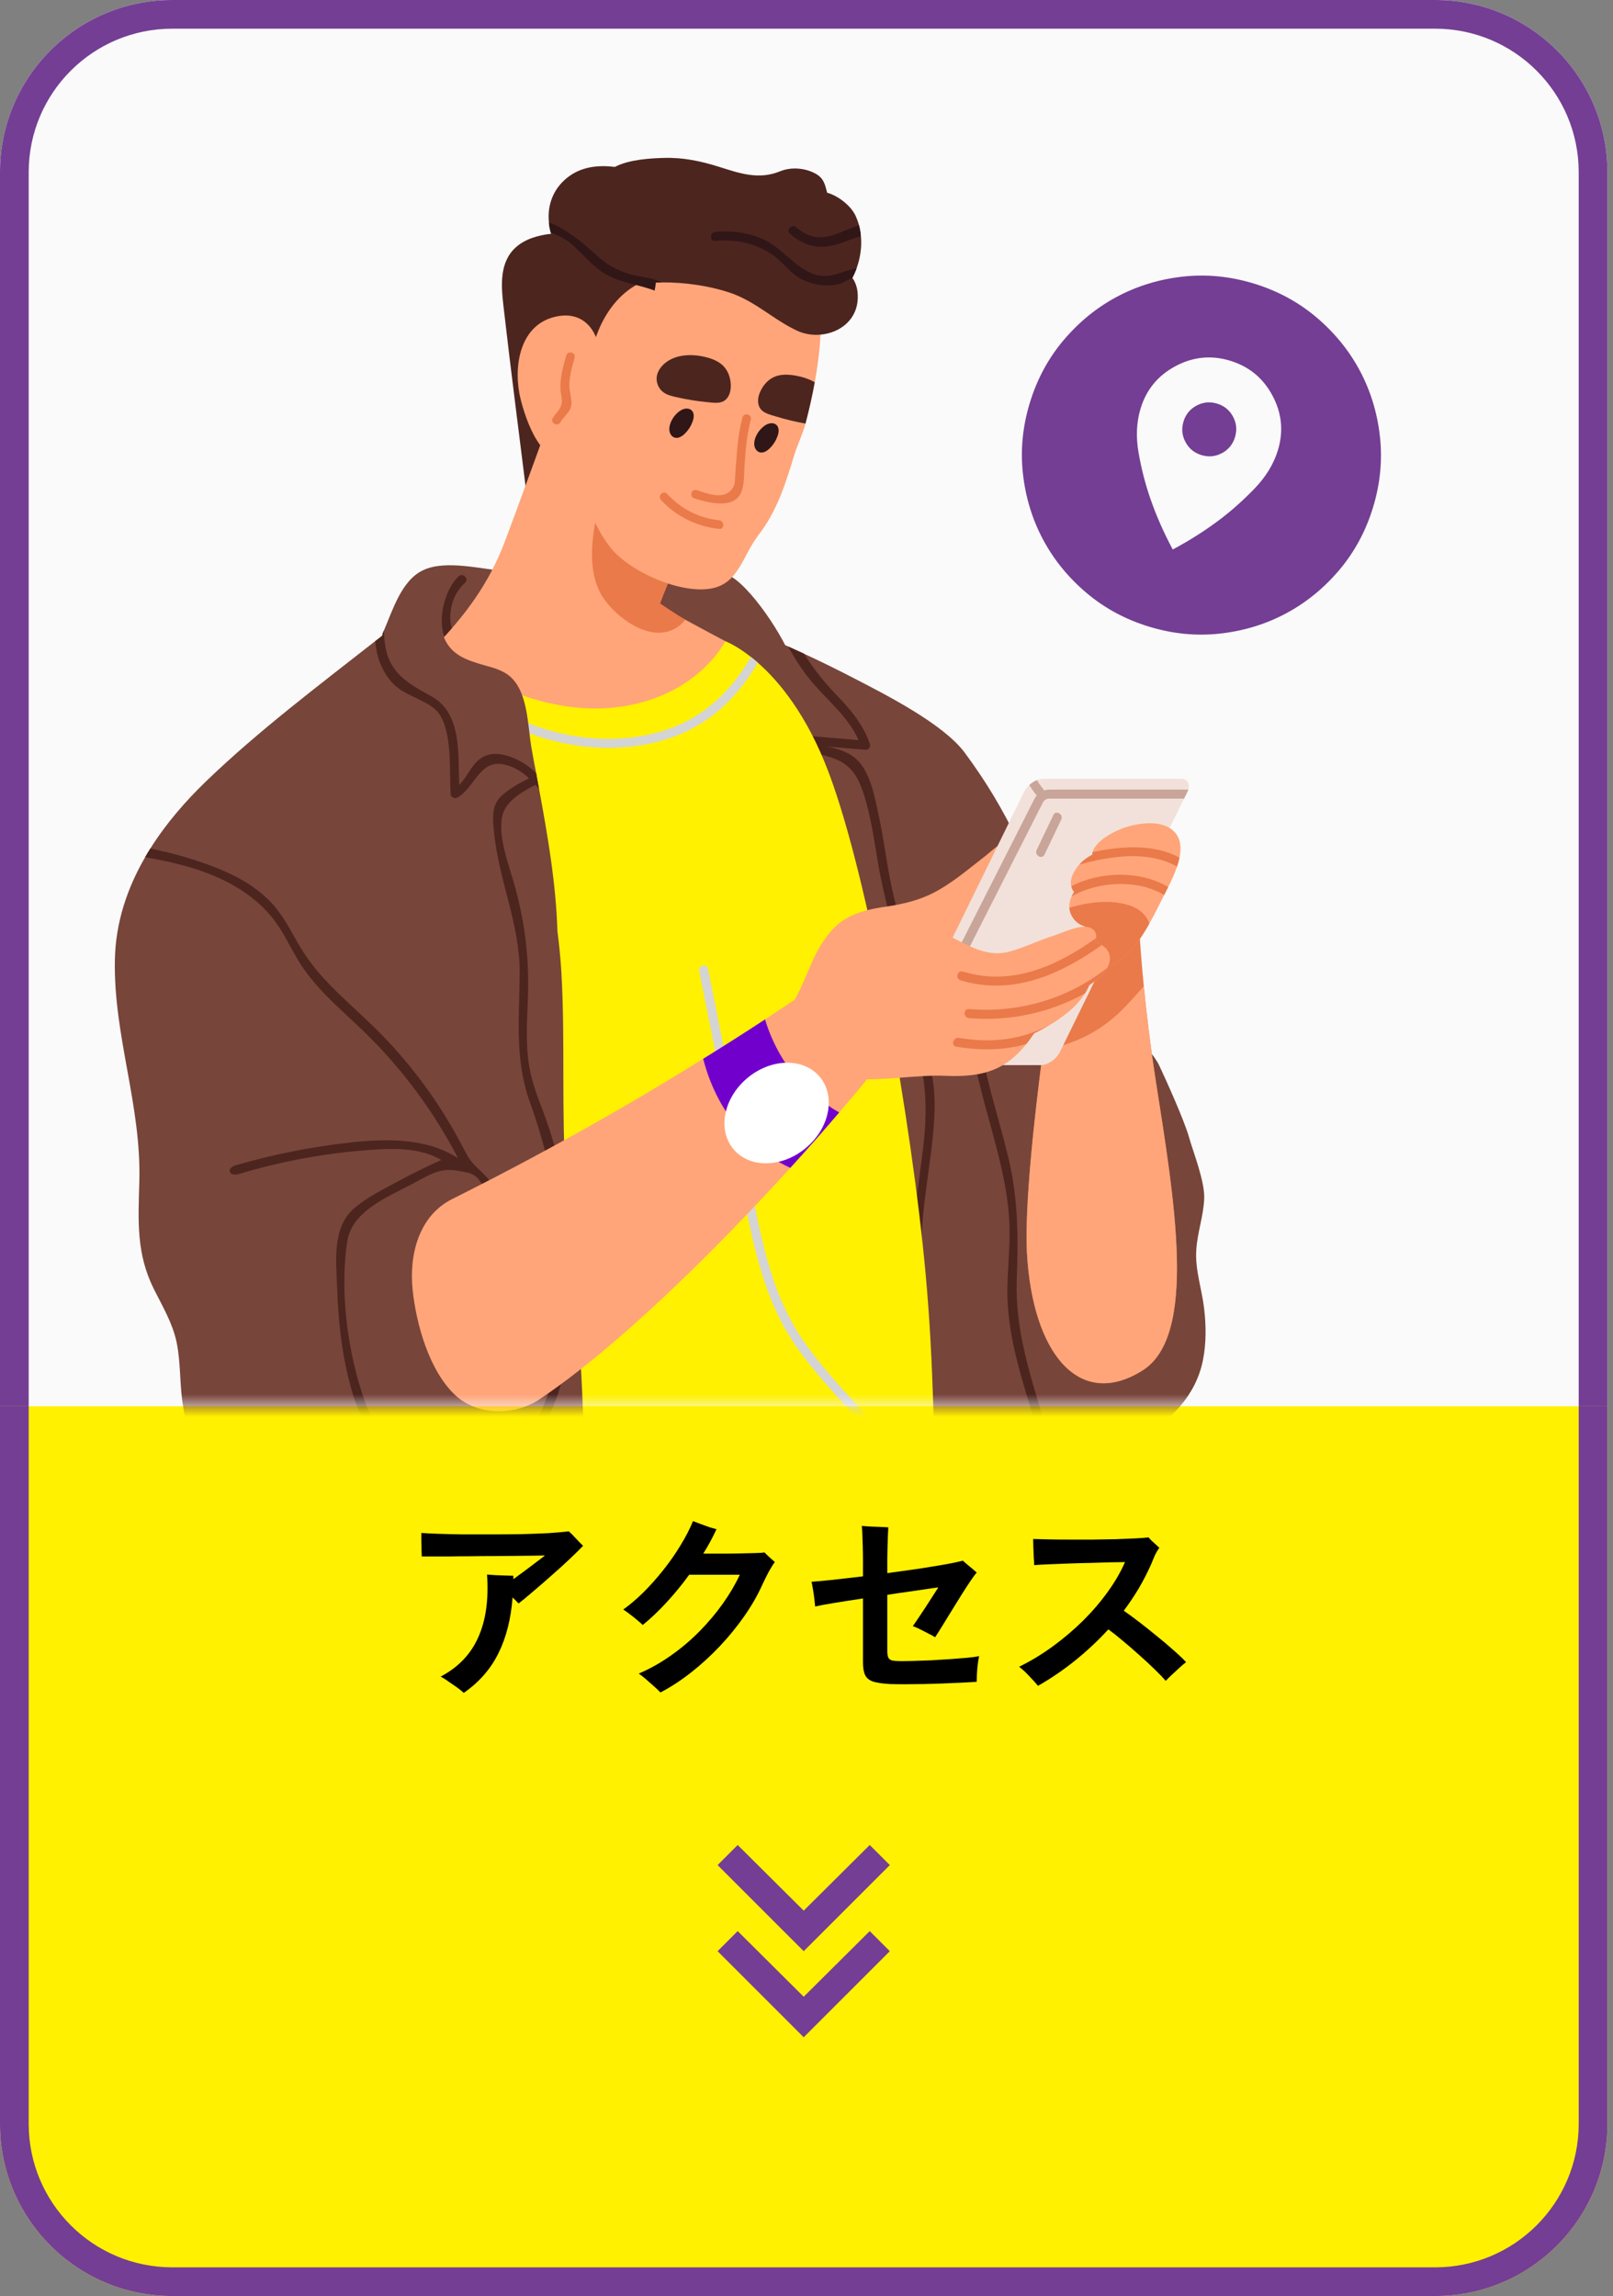 <svg width="144" height="205" viewBox="0 0 144 205" fill="none" xmlns="http://www.w3.org/2000/svg">
<rect x="0" y="0" width="144" height="205" fill="#808080" stroke="none"/>
<path d="M0 15.375C0 6.884 6.884 0 15.375 0H128.125C136.616 0 143.5 6.884 143.5 15.375V189.625C143.5 198.116 136.616 205 128.125 205H15.375C6.884 205 0 198.116 0 189.625V15.375Z" fill="#FAFAFA"/>
<path fill-rule="evenodd" clip-rule="evenodd" d="M128.125 2.562H15.375C8.299 2.562 2.562 8.299 2.562 15.375V189.625C2.562 196.701 8.299 202.438 15.375 202.438H128.125C135.201 202.438 140.938 196.701 140.938 189.625V15.375C140.938 8.299 135.201 2.562 128.125 2.562ZM15.375 0C6.884 0 0 6.884 0 15.375V189.625C0 198.116 6.884 205 15.375 205H128.125C136.616 205 143.5 198.116 143.5 189.625V15.375C143.5 6.884 136.616 0 128.125 0H15.375Z" fill="#743E94"/>
<path d="M0 125.562H143.5V189.625C143.5 198.116 136.616 205 128.125 205H15.375C6.884 205 0 198.116 0 189.625V125.562Z" fill="#FFF100"/>
<path fill-rule="evenodd" clip-rule="evenodd" d="M143.5 125.562H140.938V189.625C140.938 196.701 135.201 202.438 128.125 202.438H15.375C8.299 202.438 2.562 196.701 2.562 189.625V125.562H0V189.625C0 198.116 6.884 205 15.375 205H128.125C136.616 205 143.5 198.116 143.5 189.625V125.562Z" fill="#743E94"/>
<path d="M92.666 150.521C92.462 150.27 92.199 149.977 91.876 149.643C91.565 149.308 91.266 149.033 90.98 148.817C92.008 148.315 93.006 147.711 93.975 147.006C94.956 146.288 95.865 145.517 96.702 144.692C97.539 143.855 98.274 142.994 98.908 142.109C99.554 141.212 100.062 140.333 100.433 139.472C100.134 139.472 99.715 139.478 99.177 139.49C98.651 139.502 98.059 139.52 97.401 139.544C96.743 139.556 96.086 139.574 95.428 139.598C94.77 139.621 94.166 139.645 93.616 139.669C93.066 139.693 92.636 139.717 92.325 139.741C92.325 139.562 92.313 139.328 92.289 139.041C92.277 138.754 92.265 138.461 92.253 138.163C92.241 137.852 92.235 137.6 92.235 137.409C92.594 137.421 93.054 137.433 93.616 137.445C94.178 137.457 94.8 137.463 95.482 137.463C96.175 137.463 96.875 137.463 97.581 137.463C98.298 137.451 98.986 137.439 99.643 137.427C100.301 137.403 100.881 137.379 101.383 137.355C101.885 137.331 102.268 137.302 102.531 137.266C102.603 137.337 102.699 137.439 102.818 137.571C102.95 137.69 103.081 137.81 103.213 137.929C103.344 138.049 103.44 138.139 103.5 138.198C103.356 138.39 103.219 138.623 103.087 138.898C102.968 139.173 102.86 139.43 102.764 139.669C102.442 140.399 102.077 141.11 101.67 141.804C101.264 142.485 100.815 143.155 100.325 143.813C100.708 144.076 101.156 144.405 101.67 144.799C102.184 145.194 102.711 145.613 103.249 146.055C103.787 146.486 104.289 146.91 104.755 147.329C105.222 147.735 105.599 148.094 105.886 148.405C105.742 148.512 105.545 148.68 105.294 148.907C105.054 149.122 104.815 149.344 104.576 149.571C104.349 149.786 104.181 149.953 104.074 150.073C103.823 149.786 103.482 149.433 103.051 149.015C102.621 148.596 102.155 148.166 101.652 147.723C101.162 147.281 100.678 146.862 100.199 146.468C99.721 146.061 99.302 145.732 98.944 145.481C98.047 146.462 97.066 147.382 96.002 148.243C94.95 149.092 93.838 149.852 92.666 150.521Z" fill="black"/>
<path d="M79.446 150.36C78.812 150.324 78.316 150.252 77.957 150.145C77.61 150.025 77.371 149.834 77.24 149.571C77.108 149.296 77.042 148.913 77.042 148.423V142.719C76.074 142.862 75.195 143 74.405 143.131C73.616 143.263 73.072 143.364 72.773 143.436C72.761 143.269 72.737 143.041 72.701 142.754C72.665 142.467 72.624 142.18 72.576 141.893C72.528 141.606 72.486 141.385 72.45 141.23C72.809 141.206 73.401 141.152 74.226 141.068C75.063 140.973 76.002 140.865 77.042 140.745V139.4C77.042 138.97 77.036 138.545 77.024 138.127C77.012 137.708 77 137.331 76.988 136.997C76.976 136.662 76.959 136.411 76.935 136.243C77.126 136.255 77.377 136.273 77.688 136.297C78.011 136.309 78.322 136.321 78.621 136.333C78.932 136.345 79.159 136.357 79.302 136.369C79.29 136.524 79.278 136.775 79.266 137.122C79.254 137.457 79.243 137.816 79.231 138.198C79.219 138.569 79.213 138.904 79.213 139.203V140.458C80.181 140.327 81.12 140.195 82.029 140.064C82.938 139.92 83.739 139.789 84.432 139.669C85.138 139.538 85.646 139.43 85.957 139.346C86.065 139.442 86.202 139.562 86.37 139.705C86.549 139.849 86.716 139.986 86.872 140.118C87.027 140.249 87.135 140.345 87.195 140.405C87.075 140.536 86.902 140.769 86.675 141.104C86.447 141.439 86.19 141.834 85.903 142.288C85.616 142.743 85.323 143.215 85.024 143.705C84.725 144.195 84.438 144.662 84.163 145.104C83.9 145.535 83.673 145.894 83.482 146.181C83.362 146.097 83.165 145.989 82.89 145.858C82.627 145.714 82.358 145.577 82.083 145.445C81.82 145.314 81.622 145.23 81.491 145.194C81.61 145.027 81.766 144.799 81.957 144.512C82.16 144.213 82.376 143.891 82.603 143.544C82.83 143.197 83.045 142.862 83.249 142.539C83.464 142.216 83.637 141.947 83.769 141.732C83.553 141.756 83.213 141.804 82.746 141.876C82.292 141.947 81.76 142.025 81.15 142.109C80.54 142.192 79.894 142.288 79.213 142.396V147.418C79.213 147.669 79.243 147.861 79.302 147.992C79.362 148.124 79.482 148.213 79.661 148.261C79.852 148.297 80.139 148.315 80.522 148.315C80.725 148.315 81.06 148.309 81.527 148.297C81.993 148.285 82.513 148.267 83.087 148.243C83.673 148.207 84.253 148.172 84.827 148.136C85.413 148.088 85.939 148.046 86.406 148.01C86.872 147.962 87.207 147.914 87.41 147.867C87.362 148.082 87.32 148.339 87.284 148.638C87.249 148.937 87.225 149.224 87.213 149.499C87.201 149.774 87.195 149.995 87.195 150.163C86.86 150.187 86.436 150.21 85.921 150.234C85.407 150.258 84.851 150.282 84.253 150.306C83.667 150.33 83.075 150.348 82.477 150.36C81.879 150.372 81.317 150.378 80.791 150.378C80.265 150.378 79.817 150.372 79.446 150.36Z" fill="black"/>
<path d="M58.961 151.113C58.853 150.994 58.68 150.826 58.441 150.611C58.202 150.396 57.95 150.174 57.688 149.947C57.424 149.72 57.203 149.547 57.024 149.427C58.028 148.997 58.985 148.458 59.894 147.813C60.815 147.167 61.664 146.449 62.441 145.66C63.23 144.859 63.93 144.028 64.54 143.167C65.15 142.306 65.652 141.451 66.046 140.602H61.526C60.892 141.475 60.217 142.3 59.499 143.077C58.794 143.843 58.088 144.512 57.383 145.086C57.155 144.871 56.868 144.626 56.522 144.351C56.175 144.076 55.882 143.86 55.643 143.705C56.228 143.286 56.826 142.778 57.436 142.18C58.046 141.57 58.632 140.913 59.194 140.207C59.768 139.49 60.282 138.754 60.737 138.001C61.203 137.247 61.58 136.518 61.867 135.812C62.046 135.884 62.267 135.968 62.531 136.064C62.794 136.159 63.057 136.255 63.32 136.351C63.583 136.434 63.798 136.494 63.966 136.53C63.619 137.283 63.224 138.013 62.782 138.718C63.248 138.718 63.762 138.718 64.324 138.718C64.898 138.718 65.46 138.712 66.01 138.7C66.561 138.688 67.039 138.677 67.445 138.665C67.852 138.653 68.121 138.635 68.253 138.611C68.312 138.671 68.408 138.766 68.54 138.898C68.671 139.017 68.797 139.131 68.916 139.239C69.048 139.346 69.132 139.424 69.168 139.472C69.024 139.663 68.845 139.95 68.629 140.333C68.426 140.715 68.223 141.128 68.019 141.57C67.601 142.491 67.069 143.412 66.423 144.333C65.777 145.254 65.054 146.139 64.253 146.988C63.451 147.837 62.602 148.614 61.706 149.319C60.809 150.025 59.894 150.623 58.961 151.113Z" fill="black"/>
<path d="M41.4 151.149C41.304 151.054 41.131 150.91 40.88 150.719C40.629 150.539 40.36 150.354 40.073 150.163C39.798 149.959 39.553 149.804 39.337 149.696C40.904 148.871 42.022 147.705 42.691 146.199C43.373 144.692 43.636 142.82 43.481 140.584C43.66 140.596 43.905 140.614 44.216 140.638C44.539 140.65 44.856 140.662 45.167 140.674C45.478 140.686 45.699 140.692 45.831 140.692V140.997C46.177 140.746 46.536 140.482 46.907 140.207C47.278 139.932 47.618 139.675 47.929 139.436C48.252 139.197 48.491 139.012 48.647 138.88C48.479 138.88 48.174 138.886 47.732 138.898C47.289 138.898 46.751 138.904 46.118 138.916C45.496 138.916 44.826 138.922 44.109 138.934C43.403 138.934 42.697 138.94 41.992 138.952C41.286 138.952 40.629 138.958 40.019 138.97C39.409 138.97 38.895 138.97 38.476 138.97C38.058 138.97 37.783 138.97 37.651 138.97C37.651 138.814 37.645 138.611 37.633 138.36C37.633 138.097 37.627 137.828 37.615 137.553C37.615 137.278 37.615 137.05 37.615 136.871C37.95 136.895 38.434 136.919 39.068 136.943C39.702 136.967 40.425 136.985 41.239 136.997C42.064 136.997 42.925 136.997 43.822 136.997C44.73 136.997 45.621 136.991 46.494 136.979C47.367 136.955 48.174 136.925 48.916 136.889C49.669 136.841 50.291 136.787 50.781 136.728C50.961 136.883 51.17 137.092 51.409 137.355C51.648 137.618 51.864 137.84 52.055 138.019C51.768 138.318 51.379 138.701 50.889 139.167C50.411 139.621 49.885 140.1 49.31 140.602C48.748 141.104 48.198 141.583 47.66 142.037C47.134 142.491 46.68 142.868 46.297 143.167C46.142 143 45.962 142.82 45.759 142.629C45.615 144.554 45.191 146.222 44.485 147.634C43.792 149.033 42.763 150.205 41.4 151.149Z" fill="black"/>
<mask id="mask0_805_2637" style="mask-type:alpha" maskUnits="userSpaceOnUse" x="56" y="157" width="32" height="32">
<path d="M56.375 157.555H87.125V188.305H56.375V157.555Z" fill="#D9D9D9"/>
</mask>
<g mask="url(#mask0_805_2637)">
<path d="M71.75 181.899L64.062 174.212L65.856 172.418L71.75 178.28L77.644 172.418L79.438 174.212L71.75 181.899ZM71.75 174.212L64.062 166.524L65.856 164.73L71.75 170.592L77.644 164.73L79.438 166.524L71.75 174.212Z" fill="#743E94"/>
</g>
<mask id="mask1_805_2637" style="mask-type:alpha" maskUnits="userSpaceOnUse" x="3" y="3" width="137" height="123">
<path d="M3.844 15.375C3.844 9.006 9.006 3.844 15.375 3.844H128.125C134.494 3.844 139.656 9.006 139.656 15.375V125.562H3.844V15.375Z" fill="#D9D9D9"/>
</mask>
<g mask="url(#mask1_805_2637)">
<path d="M107.496 116.835C107.301 115.101 106.681 113.376 106.797 111.618C106.887 110.071 107.439 108.596 107.505 107.033C107.571 105.502 106.568 102.998 106.145 101.524C105.721 100.024 104.137 96.512 103.476 95.102C102.589 93.197 95.477 86.215 94.343 83.346C91.841 77.035 90.117 72.588 86.101 67.169C84.17 64.609 79.089 62.033 76.239 60.558C74.765 59.797 73.274 59.058 71.768 58.363C71.295 58.144 70.816 57.926 70.342 57.714C70.066 57.584 69.797 57.462 69.521 57.34C69.163 57.178 68.796 57.016 68.43 56.863C67.126 56.296 65.815 55.753 64.496 55.226C64.179 55.096 63.95 55.46 64 55.728C64.082 56.255 64.204 56.766 64.351 57.259C64.147 57.349 63.993 57.575 64.131 57.834C68.163 65.221 72.063 72.723 74.808 80.703C76.42 85.418 77.577 90.254 78.539 95.14C76.495 98.455 74.476 101.783 72.479 105.129C72.413 104.975 72.357 104.829 72.291 104.676C72.088 104.199 71.388 104.611 71.592 105.09C71.723 105.39 71.845 105.698 71.959 106.007C71.128 107.4 70.281 108.794 69.457 110.195C69.188 110.647 69.897 111.052 70.157 110.607C70.865 109.4 71.59 108.209 72.298 107.009C73.878 112.079 73.357 117.524 73.74 122.781C74.156 128.556 75.417 134.219 76.517 139.9C78.674 151.088 80.166 162.414 81.787 173.69C81.445 173.577 81.103 173.447 80.768 173.309C80.279 173.116 80.069 173.902 80.549 174.095C80.997 174.273 81.452 174.429 81.916 174.573C81.997 175.187 82.088 175.795 82.176 176.412C82.249 176.923 83.039 176.705 82.966 176.194C82.894 175.748 82.835 175.295 82.772 174.841C87.038 176.072 91.615 176.032 95.859 174.597C97.301 174.111 99.94 173.478 100.185 171.704C100.364 170.351 99.99 168.763 99.875 167.401C99.737 165.724 99.581 164.046 99.402 162.378C98.408 152.948 96.828 143.59 94.712 134.354C94.386 132.913 94.044 131.479 93.686 130.045C93.833 130.013 93.983 129.896 94.141 129.923C98.36 130.648 106.145 127.712 107.392 121.446C107.695 119.926 107.677 118.359 107.498 116.828L107.496 116.835Z" fill="#78453A"/>
<path d="M94.711 134.359C93.84 131.709 93.009 129.045 92.203 126.37C91.078 122.66 89.874 118.942 89.93 115.029C89.971 112.915 90.231 110.816 90.084 108.702C89.946 106.619 89.498 104.579 88.984 102.569C88.056 98.98 86.924 95.456 86.492 91.761C86.436 91.243 87.25 91.25 87.307 91.761C87.771 95.74 89.1 99.506 90.028 103.386C90.908 107.072 90.908 110.508 90.768 114.275C90.614 118.665 91.95 122.75 93.21 126.904C93.52 127.917 93.828 128.921 94.138 129.926C93.984 129.975 93.828 130.016 93.683 130.047C94.041 131.481 94.383 132.916 94.709 134.357L94.711 134.359Z" fill="#4D251F"/>
<path d="M103.153 96.309C104.816 107.002 106.965 119.251 101.989 122.367C96.305 125.931 92.168 120.764 91.681 111.868C91.457 107.74 92.333 99.761 93.114 93.816C93.668 89.552 94.166 86.33 94.166 86.33L101.643 81.628C101.643 81.628 101.729 84.148 102.114 88.052C102.342 90.392 102.673 93.224 103.153 96.309Z" fill="#EA7A4A"/>
<path d="M103.153 96.309C102.675 93.224 102.342 90.392 102.114 88.052C101.469 88.802 100.799 89.538 100.099 90.239C98.069 92.238 95.826 93.204 93.114 93.819C92.335 99.761 91.457 107.74 91.681 111.87C92.168 120.766 96.305 125.933 101.989 122.369C106.964 119.253 104.819 107.002 103.153 96.311V96.309Z" fill="#FFA579"/>
<path d="M77.274 66.948C75.4 66.786 73.528 66.633 71.662 66.471C71.142 66.43 71.133 65.62 71.662 65.66C73.324 65.806 74.985 65.944 76.647 66.081C75.784 64.136 74.145 62.767 72.738 61.188C71.794 60.135 71.044 58.937 70.343 57.712C70.816 57.924 71.296 58.142 71.769 58.36C72.568 59.592 73.446 60.767 74.514 61.877C75.841 63.255 77.038 64.6 77.665 66.439C77.747 66.673 77.527 66.973 77.274 66.95V66.948Z" fill="#4D251F"/>
<path d="M83.419 97.829C83.314 95.836 82.805 93.976 82.165 92.096C81.35 89.7 80.983 87.498 80.793 84.983C80.644 83.024 80.025 81.176 79.616 79.266C79.159 77.129 78.916 74.95 78.45 72.815C78.104 71.224 77.721 68.983 76.483 67.806C75.331 66.709 73.267 66.594 71.804 66.229C71.295 66.103 71.078 66.891 71.587 67.017C72.535 67.254 73.606 67.389 74.516 67.745C76.035 68.341 76.648 69.438 77.121 70.931C77.744 72.894 78.027 74.95 78.369 76.976C78.692 78.897 79.177 80.757 79.611 82.653C80.053 84.582 79.903 86.546 80.259 88.48C80.612 90.398 81.406 92.186 81.95 94.05C82.552 96.106 82.701 98.202 82.597 100.337C82.407 104.232 81.06 109.708 81.624 113.61C81.698 114.128 82.484 113.907 82.409 113.394C81.737 108.74 83.665 102.487 83.419 97.833V97.829Z" fill="#4D251F"/>
<path d="M65.374 51.543C63.013 50.011 58.64 51.817 55.985 51.792C52.483 51.761 48.973 51.727 45.471 51.696C45.659 51.484 45.562 51.032 45.17 51C43.035 50.838 39.794 49.946 37.775 50.91C35.853 51.808 35.063 54.458 34.28 56.28C34.248 56.37 34.208 56.442 34.174 56.523C34.142 56.604 34.133 56.676 34.142 56.742C34.151 56.863 34.224 56.969 34.314 57.041C34.346 57.066 34.38 57.081 34.411 57.097C34.395 57.25 34.38 57.406 34.38 57.559C34.33 59.025 34.803 60.337 35.602 61.472C36.596 62.882 38.094 64.032 39.74 64.899C40.05 65.07 40.367 65.223 40.684 65.361C41.661 65.806 42.68 66.156 43.64 66.399C44.91 66.723 46.198 66.932 47.499 67.054C52.656 67.531 57.972 66.496 62.706 64.485C65.148 63.447 71.456 62.222 70.902 59.597C70.494 57.672 67.445 52.878 65.376 51.54L65.374 51.543Z" fill="#78453A"/>
<path d="M42.132 57.532C40.615 57.608 40.131 56.082 40.208 54.848C40.278 53.745 40.706 52.785 41.516 52.031C41.899 51.673 41.322 51.101 40.941 51.459C39.105 53.173 38.374 58.532 42.132 58.345C42.653 58.318 42.657 57.509 42.132 57.534V57.532Z" fill="#4D251F"/>
<path d="M76.852 21.08C76.827 20.749 76.77 20.434 76.689 20.119C76.607 19.81 76.494 19.504 76.356 19.214C75.958 18.396 74.885 17.498 73.843 17.207C73.665 16.528 73.567 15.978 72.924 15.573C71.974 14.99 70.647 14.877 69.631 15.298C67.761 16.066 66.07 15.492 64.217 14.902C62.582 14.384 60.973 14.044 59.241 14.1C58.175 14.132 56.176 14.222 54.9 14.902C53.388 14.724 51.883 14.87 50.631 15.872C49.354 16.892 48.843 18.372 49.006 19.869C49.031 20.168 49.087 20.468 49.175 20.767C49.175 20.799 49.191 20.839 49.2 20.873C48.03 21.002 46.876 21.341 46.054 22.078C44.574 23.404 44.737 25.5 44.94 27.279C45.624 33.273 46.412 39.251 47.145 45.236C47.211 45.722 47.974 45.729 47.917 45.236C47.908 45.195 47.908 45.148 47.901 45.098C49.153 44.483 49.128 43.027 49.633 41.775C50.332 40.037 51.6 38.539 52.073 36.704C52.292 35.88 52.202 35.088 52.22 34.245C52.252 32.757 53.066 31.989 53.788 30.816C54.219 30.111 54.375 29.378 54.635 28.601C55.253 26.829 56.229 25.996 57.856 25.755C58.06 25.723 58.27 25.698 58.499 25.689C58.612 25.68 58.734 25.674 58.866 25.674C61.362 25.633 63.941 26.079 66.371 26.644C66.371 26.644 66.377 26.647 66.387 26.653C66.494 26.678 66.598 26.703 66.704 26.725C68.705 27.202 70.842 28.279 72.94 28.108C74.688 27.961 76.322 26.441 76.055 24.888C76.064 24.863 76.08 24.847 76.087 24.823C76.087 24.823 76.09 24.817 76.096 24.807C76.243 24.539 76.365 24.257 76.469 23.965C76.802 23.041 76.949 22.049 76.859 21.085L76.852 21.08Z" fill="#4D251F"/>
<path d="M64.758 57.253C64.758 57.253 62.153 55.87 61.179 55.332C61.032 55.247 60.885 55.163 60.74 55.078C60.122 54.702 59.514 54.301 58.918 53.887C59.018 53.619 59.12 53.342 59.226 53.072C59.559 52.227 59.905 51.39 60.283 50.568C60.29 50.561 60.299 50.545 60.306 50.523C60.491 50.176 61.449 48.679 61.465 48.679C61.496 48.854 61.641 48.933 61.788 48.94C61.888 49.217 62.313 49.262 62.49 48.994C62.907 48.364 63.069 47.78 63.054 47.019C63.054 46.844 62.938 46.713 62.775 46.65C59.199 45.322 56.064 43.185 53.563 40.366C53.71 40.204 53.739 39.92 53.502 39.767C53.178 39.544 52.845 39.33 52.521 39.107C52.483 39.069 52.444 39.022 52.413 38.983C52.327 38.868 52.205 38.821 52.089 38.821C51.27 38.276 50.459 37.738 49.642 37.193C49.418 37.047 49.156 37.2 49.079 37.423C47.743 41.057 46.446 44.698 45.079 48.323C43.666 52.094 41.557 54.907 38.786 57.802C38.687 57.901 38.671 58.025 38.694 58.133C38.386 58.388 38.316 58.802 38.531 59.286C39.133 60.624 41.681 61.914 42.924 62.465C46.801 64.179 50.545 65.447 54.833 64.877C56.926 64.6 58.972 63.978 60.863 63.055C62.268 62.364 64.661 61.249 65.265 59.676C65.691 58.554 64.758 57.248 64.758 57.248V57.253Z" fill="#FFA579"/>
<path d="M88.203 160.867C88.203 161.541 71.589 164.659 61.733 164.918C51.887 165.177 45.99 162.576 45.99 162.576L43.953 94.161L41.715 62.526L41.642 61.441L41.511 59.601C41.511 59.601 48.498 64.463 56.169 62.972C62.539 61.74 64.753 57.253 64.753 57.253C64.753 57.253 65.681 57.586 67.032 58.653C67.227 58.806 67.439 58.978 67.65 59.164C69.556 60.833 72.039 63.823 73.986 68.984C77.65 78.706 81.412 100.385 82.635 113.744C83.425 122.396 83.302 128.933 83.637 133.891C83.678 134.434 83.719 134.945 83.769 135.447C83.963 137.464 84.273 139.182 84.812 140.657C86.709 145.883 88.201 160.19 88.201 160.87L88.203 160.867Z" fill="#FFF100"/>
<path d="M83.773 135.446C82.999 134.368 82.219 133.301 81.419 132.238C78.251 128.081 74.219 124.639 71.197 120.385C67.915 115.783 67.094 110.251 66.009 104.838C64.803 98.802 63.648 92.751 62.417 86.708C62.311 86.206 63.101 85.988 63.207 86.496C64.404 92.403 65.545 98.317 66.718 104.23C67.809 109.69 68.592 115.328 71.897 119.971C74.853 124.128 78.796 127.498 81.906 131.549C82.501 132.319 83.079 133.105 83.64 133.891C83.681 134.433 83.721 134.944 83.771 135.446H83.773Z" fill="#D4D4D4"/>
<path d="M67.655 59.164C65.815 62.332 63.201 64.892 59.339 66.05C53.336 67.849 46.731 66.146 41.715 62.526C40.323 61.513 39.051 60.355 37.953 59.083C37.611 58.687 38.188 58.11 38.53 58.509C39.452 59.578 40.502 60.558 41.64 61.441C46.527 65.216 53.117 67.079 59.117 65.273C62.798 64.154 65.283 61.693 67.033 58.653C67.227 58.806 67.44 58.977 67.651 59.164H67.655Z" fill="#D4D4D4"/>
<path d="M60.738 55.077C60.12 54.701 59.511 54.301 58.916 53.886C59.016 53.618 59.118 53.341 59.224 53.071C59.557 52.227 59.903 51.389 60.281 50.567C60.288 50.561 60.297 50.545 60.304 50.522C58.658 48.64 56.173 47.111 54.156 45.99C54.133 45.974 54.111 45.974 54.079 45.967C54.111 45.859 54.124 45.745 54.156 45.645C54.271 45.161 53.531 44.954 53.407 45.438C52.805 47.897 52.356 51.214 53.9 53.443C55.05 55.109 57.676 57.09 59.815 56.322C60.394 56.115 60.849 55.762 61.173 55.332C61.026 55.246 60.879 55.163 60.734 55.077H60.738Z" fill="#EA7A4A"/>
<path d="M49.474 28.304C46.274 29.122 45.816 32.974 46.477 35.638C46.923 37.43 48.449 42.142 51.161 40.634C53.433 39.371 53.664 35.561 53.42 32.796C53.481 32.735 53.528 32.659 53.537 32.553C53.764 30.072 52.41 27.552 49.474 28.304Z" fill="#FFA579"/>
<path d="M73.275 27.696C73.26 27.451 72.42 27.212 72.282 27.005C72.096 26.753 71.795 26.606 71.503 26.491C70.301 26 69.029 25.71 67.757 25.449C65.713 25.035 63.655 24.668 61.573 24.582C60.093 24.528 58.574 24.613 57.231 25.226C55.543 26 54.302 27.534 53.546 29.223C53.162 30.096 52.89 31.01 52.684 31.938C52.483 32.812 52.353 33.701 52.229 34.584C51.883 37.069 51.636 39.584 51.905 42.077C52.184 44.569 53.001 47.053 54.588 48.994C56.292 51.065 60.81 53.09 63.576 52.529C65.966 52.045 66.297 49.6 67.739 47.735C69.373 45.619 70.129 43.191 70.908 40.629C71.177 39.747 71.671 38.731 71.91 37.819C72.227 36.599 72.513 35.365 72.734 34.131C73.135 31.96 73.35 29.783 73.273 27.696H73.275Z" fill="#FFA579"/>
<path d="M50.55 31.74C50.278 32.692 49.975 33.782 50.036 34.782C50.066 35.279 50.249 35.655 50.111 36.148C49.973 36.635 49.608 36.898 49.35 37.326C49.092 37.749 49.76 38.136 50.016 37.713C50.419 37.047 51.062 36.729 51.016 35.883C50.982 35.284 50.788 34.75 50.835 34.135C50.892 33.397 51.095 32.654 51.297 31.945C51.433 31.47 50.688 31.267 50.554 31.74H50.55Z" fill="#EA7A4A"/>
<path d="M61.566 38.184C61.686 37.993 61.783 37.785 61.855 37.567C61.955 37.265 61.989 36.88 61.751 36.646C61.534 36.43 61.183 36.448 60.918 36.565C60.312 36.837 59.696 37.698 59.757 38.416C59.78 38.675 59.925 38.943 60.165 39.049C60.484 39.19 60.828 39.004 61.072 38.781C61.262 38.605 61.43 38.405 61.568 38.182L61.566 38.184Z" fill="#301617"/>
<path d="M69.147 39.492C69.267 39.301 69.364 39.093 69.436 38.875C69.536 38.573 69.57 38.188 69.332 37.954C69.115 37.738 68.764 37.756 68.499 37.873C67.893 38.146 67.277 39.006 67.338 39.724C67.361 39.983 67.506 40.251 67.746 40.357C68.065 40.498 68.409 40.312 68.653 40.089C68.843 39.913 69.011 39.713 69.149 39.49L69.147 39.492Z" fill="#301617"/>
<path d="M59.257 32.521C58.945 32.809 58.701 33.185 58.635 33.602C58.551 34.133 58.787 34.703 59.221 35.022C59.527 35.248 59.903 35.349 60.272 35.434C61.197 35.651 62.139 35.81 63.085 35.901C63.717 35.961 64.466 36.119 64.914 35.547C65.188 35.198 65.263 34.73 65.238 34.288C65.204 33.717 65.007 33.142 64.618 32.721C64.181 32.248 63.544 32.01 62.915 31.863C62.239 31.706 61.485 31.649 60.783 31.785C60.219 31.893 59.688 32.122 59.255 32.521H59.257Z" fill="#4D251F"/>
<path d="M71.001 33.532C70.369 33.423 69.69 33.394 69.097 33.662C68.572 33.901 68.171 34.353 67.918 34.867C67.716 35.265 67.61 35.724 67.725 36.155C67.911 36.853 68.667 36.999 69.267 37.181C70.129 37.449 71.026 37.665 71.911 37.819C72.228 36.598 72.513 35.364 72.734 34.13C72.203 33.824 71.587 33.633 71.001 33.532Z" fill="#4D251F"/>
<path d="M66.29 37.267C65.93 38.591 65.812 39.924 65.717 41.288C65.692 41.642 65.672 41.995 65.64 42.349C65.602 42.761 65.658 43.207 65.421 43.565C64.665 44.713 63.202 44.071 62.191 43.761C61.715 43.617 61.511 44.355 61.985 44.499C63.144 44.853 65.355 45.488 66.1 44.098C66.482 43.385 66.414 42.317 66.469 41.552C66.568 40.169 66.668 38.814 67.032 37.47C67.161 36.992 66.419 36.79 66.29 37.265V37.267Z" fill="#EA7A4A"/>
<path d="M64.197 46.454C62.379 46.256 60.786 45.427 59.552 44.094C59.215 43.73 58.672 44.274 59.007 44.637C60.385 46.125 62.18 47.001 64.197 47.222C64.69 47.276 64.686 46.508 64.197 46.454Z" fill="#EA7A4A"/>
<path d="M76.559 26.095C76.51 25.602 76.349 25.172 76.095 24.809L76.086 24.8C75.939 24.573 75.754 24.379 75.541 24.195C74.176 23.037 71.72 22.715 69.866 22.537C69.499 22.506 69.167 22.472 68.859 22.447C68.712 22.432 68.567 22.423 68.42 22.416C65.004 22.132 61.525 22.4 58.419 23.823C58.005 24.01 57.598 24.219 57.199 24.453C57.134 24.494 57.093 24.544 57.061 24.6C56.996 24.609 56.932 24.616 56.867 24.625C56.817 24.634 56.769 24.634 56.729 24.64C56.233 24.706 56.443 25.449 56.932 25.377C57.453 25.305 57.998 25.255 58.557 25.23C58.727 25.221 58.906 25.215 59.087 25.215C61.136 25.199 63.291 25.514 65.12 26.12C65.559 26.266 65.973 26.444 66.364 26.638C66.364 26.638 66.37 26.641 66.38 26.647C68.071 27.495 69.429 28.725 71.177 29.533C73.454 30.594 76.876 29.29 76.559 26.095Z" fill="#4D251F"/>
<path d="M59.085 25.212C58.906 25.212 58.727 25.221 58.555 25.228C58.539 25.381 58.515 25.536 58.49 25.68C58.474 25.77 58.458 25.858 58.44 25.948C58.245 25.867 58.051 25.802 57.847 25.746C56.871 25.43 55.823 25.259 54.839 24.856C54.449 24.703 54.067 24.5 53.709 24.251C52.749 23.58 52.002 22.665 51.131 21.889C50.594 21.411 49.911 21.015 49.171 20.765C49.08 20.466 49.024 20.166 49.001 19.867C49.098 19.892 49.189 19.923 49.286 19.963C50.506 20.457 52.075 21.695 53.003 22.569C53.784 23.296 54.531 23.829 55.434 24.194C55.782 24.347 56.149 24.462 56.557 24.559C56.663 24.584 56.76 24.609 56.864 24.624C57.442 24.737 58.019 24.811 58.58 25.012C58.637 25.027 58.687 25.043 58.743 25.068C58.856 25.117 58.972 25.165 59.085 25.214V25.212Z" fill="#301617"/>
<path d="M76.087 24.8L76.096 24.809C76.096 24.809 76.087 24.818 76.081 24.818C76.072 24.827 76.056 24.827 76.049 24.834C75.578 25.062 75.195 25.311 74.659 25.417C73.699 25.595 72.667 25.426 71.773 25.03C70.553 24.496 69.888 23.314 68.765 22.612C68.652 22.54 68.536 22.474 68.423 22.418C67.024 21.626 65.471 21.367 63.853 21.513C63.332 21.563 63.341 20.752 63.853 20.705C65.333 20.576 66.764 20.745 68.131 21.36C68.781 21.65 69.335 22.081 69.872 22.54C70.734 23.267 71.538 24.06 72.604 24.456C73.701 24.868 74.612 24.496 75.546 24.197C75.847 24.1 76.155 24.01 76.465 23.963C76.359 24.253 76.237 24.537 76.092 24.805L76.087 24.8Z" fill="#301617"/>
<path d="M76.851 21.081C75.826 21.396 74.762 21.914 73.705 22.02C72.469 22.141 71.428 21.655 70.518 20.871C70.129 20.524 70.706 19.957 71.095 20.297C73.169 22.101 74.787 20.693 76.688 20.119C76.77 20.434 76.826 20.75 76.851 21.081Z" fill="#301617"/>
<path d="M52.06 137.723C52.151 133.21 52.173 128.698 51.97 124.186C51.782 120.045 51.399 115.913 51.042 111.782C50.969 111.012 50.904 110.235 50.847 109.465C50.734 108.136 50.618 106.815 50.53 105.486C50.091 99.24 50.48 92.994 50.114 86.764C50.041 85.541 49.919 84.335 49.763 83.126C49.631 78.863 48.9 74.644 48.126 70.447C48.094 70.285 48.07 70.132 48.036 69.969C47.986 69.701 47.938 69.436 47.889 69.168C47.879 69.112 47.873 69.062 47.864 69.015C47.732 68.359 47.61 67.711 47.497 67.054C47.488 66.997 47.472 66.941 47.465 66.882C47.09 64.849 47.189 61.56 45.308 60.222C44.55 59.688 43.622 59.526 42.759 59.258C41.929 59 41.089 58.707 40.439 58.099C39.919 57.608 39.577 56.955 39.466 56.295H37.34V54.598C37.171 54.679 36.999 54.748 36.831 54.834C36.709 54.803 36.578 54.818 36.464 54.915C36.301 55.046 36.139 55.167 35.975 55.296C35.788 55.408 35.593 55.514 35.405 55.629C35.292 55.701 35.233 55.8 35.217 55.897C34.907 56.14 34.599 56.383 34.289 56.617C34.239 56.667 34.192 56.698 34.142 56.739C33.929 56.91 33.719 57.079 33.499 57.241C28.377 61.26 23.123 65.212 18.456 69.701C16.559 71.525 14.807 73.549 13.422 75.76C13.259 76.013 13.105 76.272 12.958 76.531C11.355 79.302 10.321 82.358 10.255 85.695C10.124 92.517 12.641 98.682 12.437 105.543C12.34 109.035 12.152 111.935 13.757 115.134C14.522 116.656 15.402 118.14 15.76 119.818C16.142 121.633 16.029 123.528 16.314 125.359C16.835 128.802 18.277 132.107 20.493 134.667C20.468 134.748 20.452 134.82 20.427 134.901C20.362 135.153 20.289 135.394 20.233 135.647C17.129 147.224 16.274 159.059 14.979 170.977C14.882 171.859 14.694 172.679 15.296 173.399C16.086 174.356 17.731 174.865 18.838 175.367C21.625 176.63 24.54 177.587 27.512 178.299C33.481 179.733 39.851 180.478 45.992 180.559C51.388 180.631 51.497 174.626 51.669 170.765C52.157 159.755 52.305 148.737 52.06 137.72V137.723Z" fill="#78453A"/>
<path d="M51.114 111.523C51.13 111.636 51.098 111.726 51.041 111.782C50.863 112.016 50.349 111.919 50.301 111.523C49.715 106.97 48.868 102.726 47.304 98.408C45.928 94.569 46.367 90.88 46.392 86.888C46.424 82.513 44.518 78.6 44.104 74.306C43.99 73.131 43.843 71.917 44.771 71.057C45.448 70.434 46.327 69.931 47.239 69.486C46.612 68.912 45.903 68.472 45.081 68.279C42.777 67.727 42.435 70.344 40.797 71.228C40.577 71.341 40.251 71.163 40.235 70.913C40.113 69.391 40.317 66.766 39.74 64.901C39.545 64.221 39.235 63.645 38.762 63.264C37.8 62.479 36.587 62.195 35.602 61.474C35.373 61.312 35.163 61.119 34.966 60.9C34.013 59.815 33.614 58.568 33.499 57.246C33.719 57.084 33.931 56.913 34.142 56.744C34.133 56.678 34.142 56.606 34.174 56.525C34.205 56.444 34.246 56.372 34.28 56.282C34.28 56.395 34.28 56.51 34.289 56.622C34.298 56.769 34.305 56.906 34.314 57.043C34.323 57.156 34.339 57.262 34.346 57.367C34.355 57.433 34.361 57.498 34.377 57.561C34.753 60.121 36.43 61.013 38.531 62.179C39.794 62.884 40.387 64.05 40.681 65.363C41.007 66.869 40.941 68.578 40.998 70.078C41.763 69.342 42.082 68.207 43.026 67.639C43.832 67.153 44.728 67.266 45.584 67.574C46.465 67.889 47.214 68.4 47.863 69.015C47.873 69.065 47.879 69.112 47.888 69.168C47.938 69.436 47.986 69.702 48.035 69.97C48.067 70.132 48.092 70.285 48.126 70.447C48.029 70.317 47.922 70.195 47.816 70.073C46.456 70.753 45.12 71.62 44.844 72.845C44.421 74.732 45.487 77.366 45.985 79.197C46.929 82.696 47.279 85.832 47.116 89.462C47.026 91.617 46.904 93.787 47.386 95.91C47.743 97.466 48.404 98.923 48.916 100.432C49.919 103.357 50.43 106.403 50.847 109.465C50.944 110.154 51.026 110.834 51.116 111.523H51.114Z" fill="#4D251F"/>
<path d="M51.016 119.307C50.455 122.313 49.85 125.463 48.076 128.041C47.433 128.975 46.629 129.782 45.801 130.552C44.427 131.83 43.478 133.555 42.127 134.886C40.76 136.235 39.173 137.34 37.34 137.964C34.23 139.024 31.061 138.725 28.048 137.511C25.728 136.572 23.675 136.102 21.183 135.787C20.866 135.746 20.54 135.696 20.23 135.649C20.286 135.397 20.361 135.156 20.424 134.904C22.656 135.284 24.92 135.39 27.086 136.232C30.506 137.561 33.496 138.419 37.12 137.18C39.481 136.379 41.143 134.872 42.666 133.13C42.528 133.202 42.39 133.276 42.234 133.317C37.071 134.823 32.842 128.732 31.566 124.688C30.597 121.61 30.205 118.289 30.099 115.072C30.017 112.69 29.61 109.603 31.622 107.878C32.804 106.865 34.327 106.128 35.685 105.39C36.907 104.735 38.127 104.142 39.391 103.566C37.639 102.537 35.49 102.512 33.462 102.643C29.365 102.902 25.302 103.631 21.377 104.807C21.061 104.904 20.596 104.928 20.515 104.604C20.442 104.311 20.809 104.102 21.11 104.021C24.442 103.057 27.862 102.384 31.308 102.003C34.59 101.648 38.141 101.614 40.894 103.413C38.727 99.232 35.884 95.402 32.505 92.119C30.533 90.207 28.36 88.44 26.869 86.141C26.047 84.878 25.452 83.475 24.555 82.261C22.894 79.994 20.311 78.535 17.64 77.652C16.11 77.15 14.537 76.817 12.957 76.533C13.104 76.274 13.258 76.015 13.421 75.763C15.017 76.078 16.597 76.508 18.136 77.042C20.556 77.877 22.966 79.044 24.587 81.012C25.613 82.259 26.273 83.765 27.152 85.119C28.838 87.695 31.305 89.647 33.503 91.81C36.622 94.888 39.252 98.453 41.274 102.334C41.543 102.852 41.803 103.379 42.186 103.825C42.446 104.14 42.757 104.399 43.042 104.683C43.832 105.46 44.508 106.401 44.891 107.446C44.963 107.664 44.988 107.979 44.769 108.044C44.581 108.11 44.418 107.914 44.314 107.752C43.915 107.128 43.524 106.495 43.125 105.872C42.881 105.491 42.63 105.095 42.229 104.874C41.975 104.737 41.693 104.687 41.414 104.631C41.179 104.591 40.941 104.55 40.706 104.509C39.182 104.235 38.051 105.061 36.747 105.741C34.531 106.907 31.427 108.148 31.004 110.83C30.305 115.326 31.054 120.858 32.568 125.121C33.415 127.478 34.775 129.714 36.876 131.173C37.797 131.812 38.854 132.308 39.963 132.517C41.779 132.873 42.888 132.112 44.148 130.961C45.964 129.3 47.603 127.697 48.572 125.389C49.418 123.371 49.825 121.225 50.224 119.086C50.321 118.575 51.104 118.794 51.014 119.305L51.016 119.307Z" fill="#4D251F"/>
<path d="M90.243 75.102C89.419 75.045 88.543 75.975 87.95 76.439C86.604 77.486 85.293 78.601 83.813 79.458C82.522 80.208 81.21 80.582 79.756 80.845C78.692 81.037 76.128 81.203 74.566 82.743C72.475 84.808 72.198 87.294 70.65 89.764C70.403 90.156 72.115 90.082 72.432 89.856C72.454 89.944 72.488 90.025 72.536 90.093C72.253 91.178 72.606 92.148 74.118 92.308C76.162 92.522 78.192 90.825 79.643 89.611C82.015 87.627 83.546 85.207 85.918 83.315C87.833 81.789 89.854 80.438 90.907 78.069C91.325 77.126 91.869 75.214 90.246 75.104L90.243 75.102Z" fill="#FFA579"/>
<path d="M106.088 70.496C106.072 70.552 106.047 70.618 106.016 70.683L105.706 71.307L94.612 93.949C94.302 94.582 93.537 95.1 92.91 95.1H80.603C79.976 95.1 79.716 94.582 80.033 93.949L91.434 70.681C91.54 70.462 91.704 70.26 91.889 70.089C92.084 69.902 92.321 69.749 92.566 69.652C92.754 69.571 92.948 69.53 93.136 69.53H105.434C105.995 69.53 106.265 69.951 106.086 70.494L106.088 70.496Z" fill="#F2E1DA"/>
<path d="M106.088 70.496C106.072 70.553 106.047 70.618 106.016 70.683L105.705 71.307H93.668C93.424 71.307 93.204 71.444 93.098 71.663L86.176 85.314C86.103 85.461 85.956 85.542 85.809 85.542C85.743 85.542 85.687 85.526 85.63 85.492C85.427 85.395 85.345 85.152 85.442 84.95L92.364 71.298C92.414 71.201 92.486 71.111 92.552 71.03C92.308 70.731 92.088 70.415 91.893 70.091C92.088 69.904 92.326 69.751 92.57 69.654C92.765 69.969 92.987 70.278 93.222 70.571C93.369 70.53 93.516 70.499 93.67 70.499H106.09L106.088 70.496Z" fill="#C9A599"/>
<path d="M104.924 74.361C103.89 73.129 101.674 73.453 100.332 73.915C99.836 74.086 97.831 74.944 97.545 76.079C97.529 76.16 97.514 76.232 97.514 76.313C97.122 76.515 96.749 76.765 96.407 77.139C96.391 77.155 96.382 77.171 96.357 77.189C95.981 77.61 95.526 78.308 95.608 78.972C95.617 79.028 95.624 79.078 95.639 79.125C95.68 79.337 95.771 79.499 95.893 79.636C95.811 79.767 95.73 79.895 95.673 80.032C95.519 80.357 95.438 80.697 95.47 81.052C95.486 81.311 95.56 81.57 95.714 81.829C95.99 82.307 96.382 82.575 96.83 82.705C96.88 83.385 97.441 85.315 97.466 85.315C97.124 85.873 97.858 86.238 98.118 86.312C98.623 86.459 99.209 86.231 99.698 85.923C100.911 85.153 101.823 83.874 102.613 82.455C103.046 81.685 103.444 80.874 103.842 80.089C103.874 80.032 103.899 79.976 103.933 79.911C104.046 79.692 104.168 79.449 104.291 79.197C104.576 78.639 104.868 78.006 105.081 77.373C105.171 77.105 105.253 76.831 105.3 76.563C105.472 75.736 105.422 74.951 104.924 74.358V74.361Z" fill="#FFA579"/>
<path d="M101.097 80.94C99.476 80.284 97.335 80.478 95.47 81.052C95.486 81.311 95.56 81.57 95.714 81.829C95.99 82.306 96.382 82.574 96.83 82.705C96.88 83.385 97.441 85.314 97.466 85.314C97.124 85.873 97.858 86.238 98.118 86.312C98.623 86.458 99.209 86.231 99.698 85.922C100.911 85.152 101.823 83.873 102.613 82.455C102.378 81.806 101.896 81.264 101.099 80.94H101.097Z" fill="#EA7A4A"/>
<path d="M79.906 93.254C78.473 95.093 76.787 97.151 74.921 99.322C73.554 100.925 72.088 102.587 70.555 104.271C63.436 112.104 54.934 120.401 48.207 124.905C48.191 124.92 48.176 124.929 48.157 124.945C45.966 126.404 42.619 126.427 40.64 124.565C38.311 122.378 37.163 118.238 36.838 115.175C36.512 112.057 37.367 108.565 40.364 107.058C48.029 103.226 55.512 99.054 62.778 94.533C64.634 93.382 66.476 92.216 68.298 91.016C69.528 90.214 70.75 89.394 71.972 88.568C71.906 88.325 72.045 88.017 72.371 88.041C72.477 88.05 72.583 88.073 72.681 88.091C73.299 87.67 73.919 87.255 74.53 86.835C74.953 86.542 75.508 87.134 75.076 87.433C74.636 87.742 74.195 88.032 73.749 88.332C75.182 88.843 76.323 89.96 76.655 91.531C77.242 94.335 81.486 91.216 79.906 93.249V93.254Z" fill="#FFA579"/>
<path d="M104.289 79.197C104.166 79.449 104.044 79.69 103.931 79.91C101.586 78.492 98.043 78.672 95.674 80.032C95.73 79.895 95.812 79.764 95.893 79.636C95.771 79.499 95.68 79.336 95.64 79.125C98.238 77.781 101.79 77.715 104.289 79.197Z" fill="#EA7A4A"/>
<path d="M105.298 76.564C105.249 76.832 105.167 77.107 105.079 77.375C102.505 75.925 99.296 76.402 96.357 77.188C96.382 77.172 96.389 77.157 96.407 77.139C96.749 76.765 97.125 76.515 97.514 76.312C97.514 76.231 97.53 76.159 97.546 76.078C100.217 75.511 102.985 75.358 105.298 76.564Z" fill="#EA7A4A"/>
<path d="M98.361 84.383C98.189 84.277 97.987 84.196 97.758 84.149C97.815 84.018 97.849 83.89 97.856 83.759C97.906 83.379 97.774 83.029 97.31 82.827C96.495 82.478 94.818 83.304 94.028 83.556C92.702 83.971 91.439 84.61 90.103 84.966C87.776 85.594 85.857 83.991 83.774 83.108C82.987 82.775 82.093 83.005 81.266 82.827C80.762 82.714 80.542 83.5 81.054 83.604C81.226 83.644 81.389 83.685 81.558 83.734C78.634 83.887 75.809 84.885 73.464 86.7C71.232 88.433 67.975 92.272 71.078 94.769C72.495 95.911 74.532 96.154 76.282 96.309C78.872 96.537 81.844 95.938 84.442 96.057C87.919 96.21 89.859 95.425 91.618 93.222C91.862 92.93 92.091 92.608 92.326 92.259C92.398 92.227 92.464 92.194 92.53 92.162C92.887 91.984 93.263 91.781 93.646 91.554C93.671 91.538 93.702 91.523 93.727 91.505C94.934 90.791 96.138 89.861 96.862 88.692C97.016 88.458 97.138 88.215 97.245 87.956C97.539 87.762 97.815 87.56 98.075 87.332C98.426 87.024 98.677 86.718 98.841 86.425C98.85 86.425 98.85 86.416 98.85 86.416C99.314 85.565 99.069 84.788 98.361 84.383Z" fill="#FFA579"/>
<path d="M98.361 84.382C94.646 87.015 90.404 88.935 85.753 87.526C85.248 87.379 85.468 86.594 85.972 86.749C90.355 88.077 94.361 86.247 97.856 83.759C97.847 83.889 97.815 84.018 97.759 84.148C97.987 84.198 98.191 84.279 98.361 84.382Z" fill="#EA7A4A"/>
<path d="M98.841 86.425C98.678 86.717 98.424 87.023 98.076 87.332C97.815 87.559 97.539 87.762 97.245 87.956C97.138 88.215 97.016 88.458 96.862 88.692C93.752 90.417 90.16 91.212 86.502 90.903C85.988 90.862 85.982 90.052 86.502 90.093C91.013 90.466 95.371 89.154 98.841 86.422V86.425Z" fill="#EA7A4A"/>
<path d="M93.644 91.552C93.261 91.779 92.885 91.982 92.528 92.159C92.462 92.191 92.396 92.225 92.324 92.256C92.088 92.605 91.86 92.93 91.615 93.22C89.644 93.778 87.616 93.819 85.384 93.454C84.863 93.364 85.09 92.587 85.597 92.668C88.537 93.155 91.095 92.855 93.644 91.549V91.552Z" fill="#EA7A4A"/>
<path d="M71.238 96.381C69.871 94.809 68.893 92.979 68.298 91.018C66.474 92.215 64.633 93.384 62.777 94.535C63.527 97.491 65.082 100.229 67.427 102.271C68.192 102.944 69.317 103.712 70.555 104.273C72.085 102.589 73.552 100.927 74.921 99.324C73.373 98.457 71.974 97.225 71.241 96.383L71.238 96.381Z" fill="#7200CC"/>
<path d="M71.992 102.456C74.103 100.653 74.623 97.811 73.154 96.109C71.684 94.408 68.782 94.49 66.671 96.294C64.56 98.097 64.04 100.939 65.509 102.641C66.979 104.343 69.881 104.26 71.992 102.456Z" fill="white"/>
<path d="M94.04 72.764C93.541 73.807 93.043 74.852 92.546 75.894C92.321 76.362 93.023 76.775 93.249 76.304L94.743 73.174C94.968 72.706 94.266 72.294 94.04 72.764Z" fill="#C9A599"/>
</g>
<mask id="mask2_805_2637" style="mask-type:alpha" maskUnits="userSpaceOnUse" x="83" y="16" width="49" height="49">
<path d="M94.458 16.656L131.235 27.833L120.057 64.61L83.281 53.433L94.458 16.656Z" fill="#D9D9D9"/>
</mask>
<g mask="url(#mask2_805_2637)">
<path d="M102.6 55.957C100.48 55.313 98.611 54.305 96.991 52.934C95.371 51.563 94.081 49.978 93.121 48.18C92.161 46.382 91.562 44.428 91.324 42.319C91.086 40.21 91.289 38.096 91.934 35.976C92.578 33.857 93.586 31.987 94.957 30.367C96.328 28.747 97.912 27.457 99.711 26.497C101.509 25.537 103.463 24.938 105.571 24.7C107.68 24.463 109.795 24.666 111.914 25.31C114.034 25.954 115.904 26.962 117.524 28.333C119.144 29.704 120.434 31.289 121.394 33.087C122.354 34.885 122.952 36.839 123.19 38.948C123.428 41.057 123.225 43.171 122.581 45.291C121.937 47.41 120.929 49.28 119.558 50.9C118.187 52.52 116.602 53.81 114.804 54.77C113.005 55.73 111.052 56.329 108.943 56.567C106.834 56.804 104.72 56.601 102.6 55.957ZM104.696 49.062C106.194 48.261 107.577 47.384 108.843 46.43C109.928 45.616 110.979 44.68 111.998 43.623C113.017 42.565 113.713 41.424 114.085 40.198C114.597 38.512 114.436 36.887 113.6 35.322C112.765 33.757 111.504 32.718 109.819 32.206C108.133 31.693 106.508 31.855 104.943 32.691C103.377 33.526 102.339 34.787 101.826 36.472C101.454 37.698 101.397 39.034 101.655 40.479C101.913 41.925 102.266 43.287 102.714 44.567C103.235 46.065 103.896 47.563 104.696 49.062ZM107.257 40.633C106.619 40.44 106.144 40.051 105.833 39.468C105.522 38.886 105.463 38.275 105.657 37.636C105.851 36.998 106.24 36.523 106.822 36.212C107.405 35.901 108.016 35.842 108.654 36.036C109.293 36.23 109.768 36.619 110.079 37.202C110.39 37.785 110.448 38.395 110.254 39.034C110.06 39.672 109.672 40.147 109.089 40.458C108.506 40.769 107.896 40.828 107.257 40.633Z" fill="#743E94"/>
</g>
</svg>
